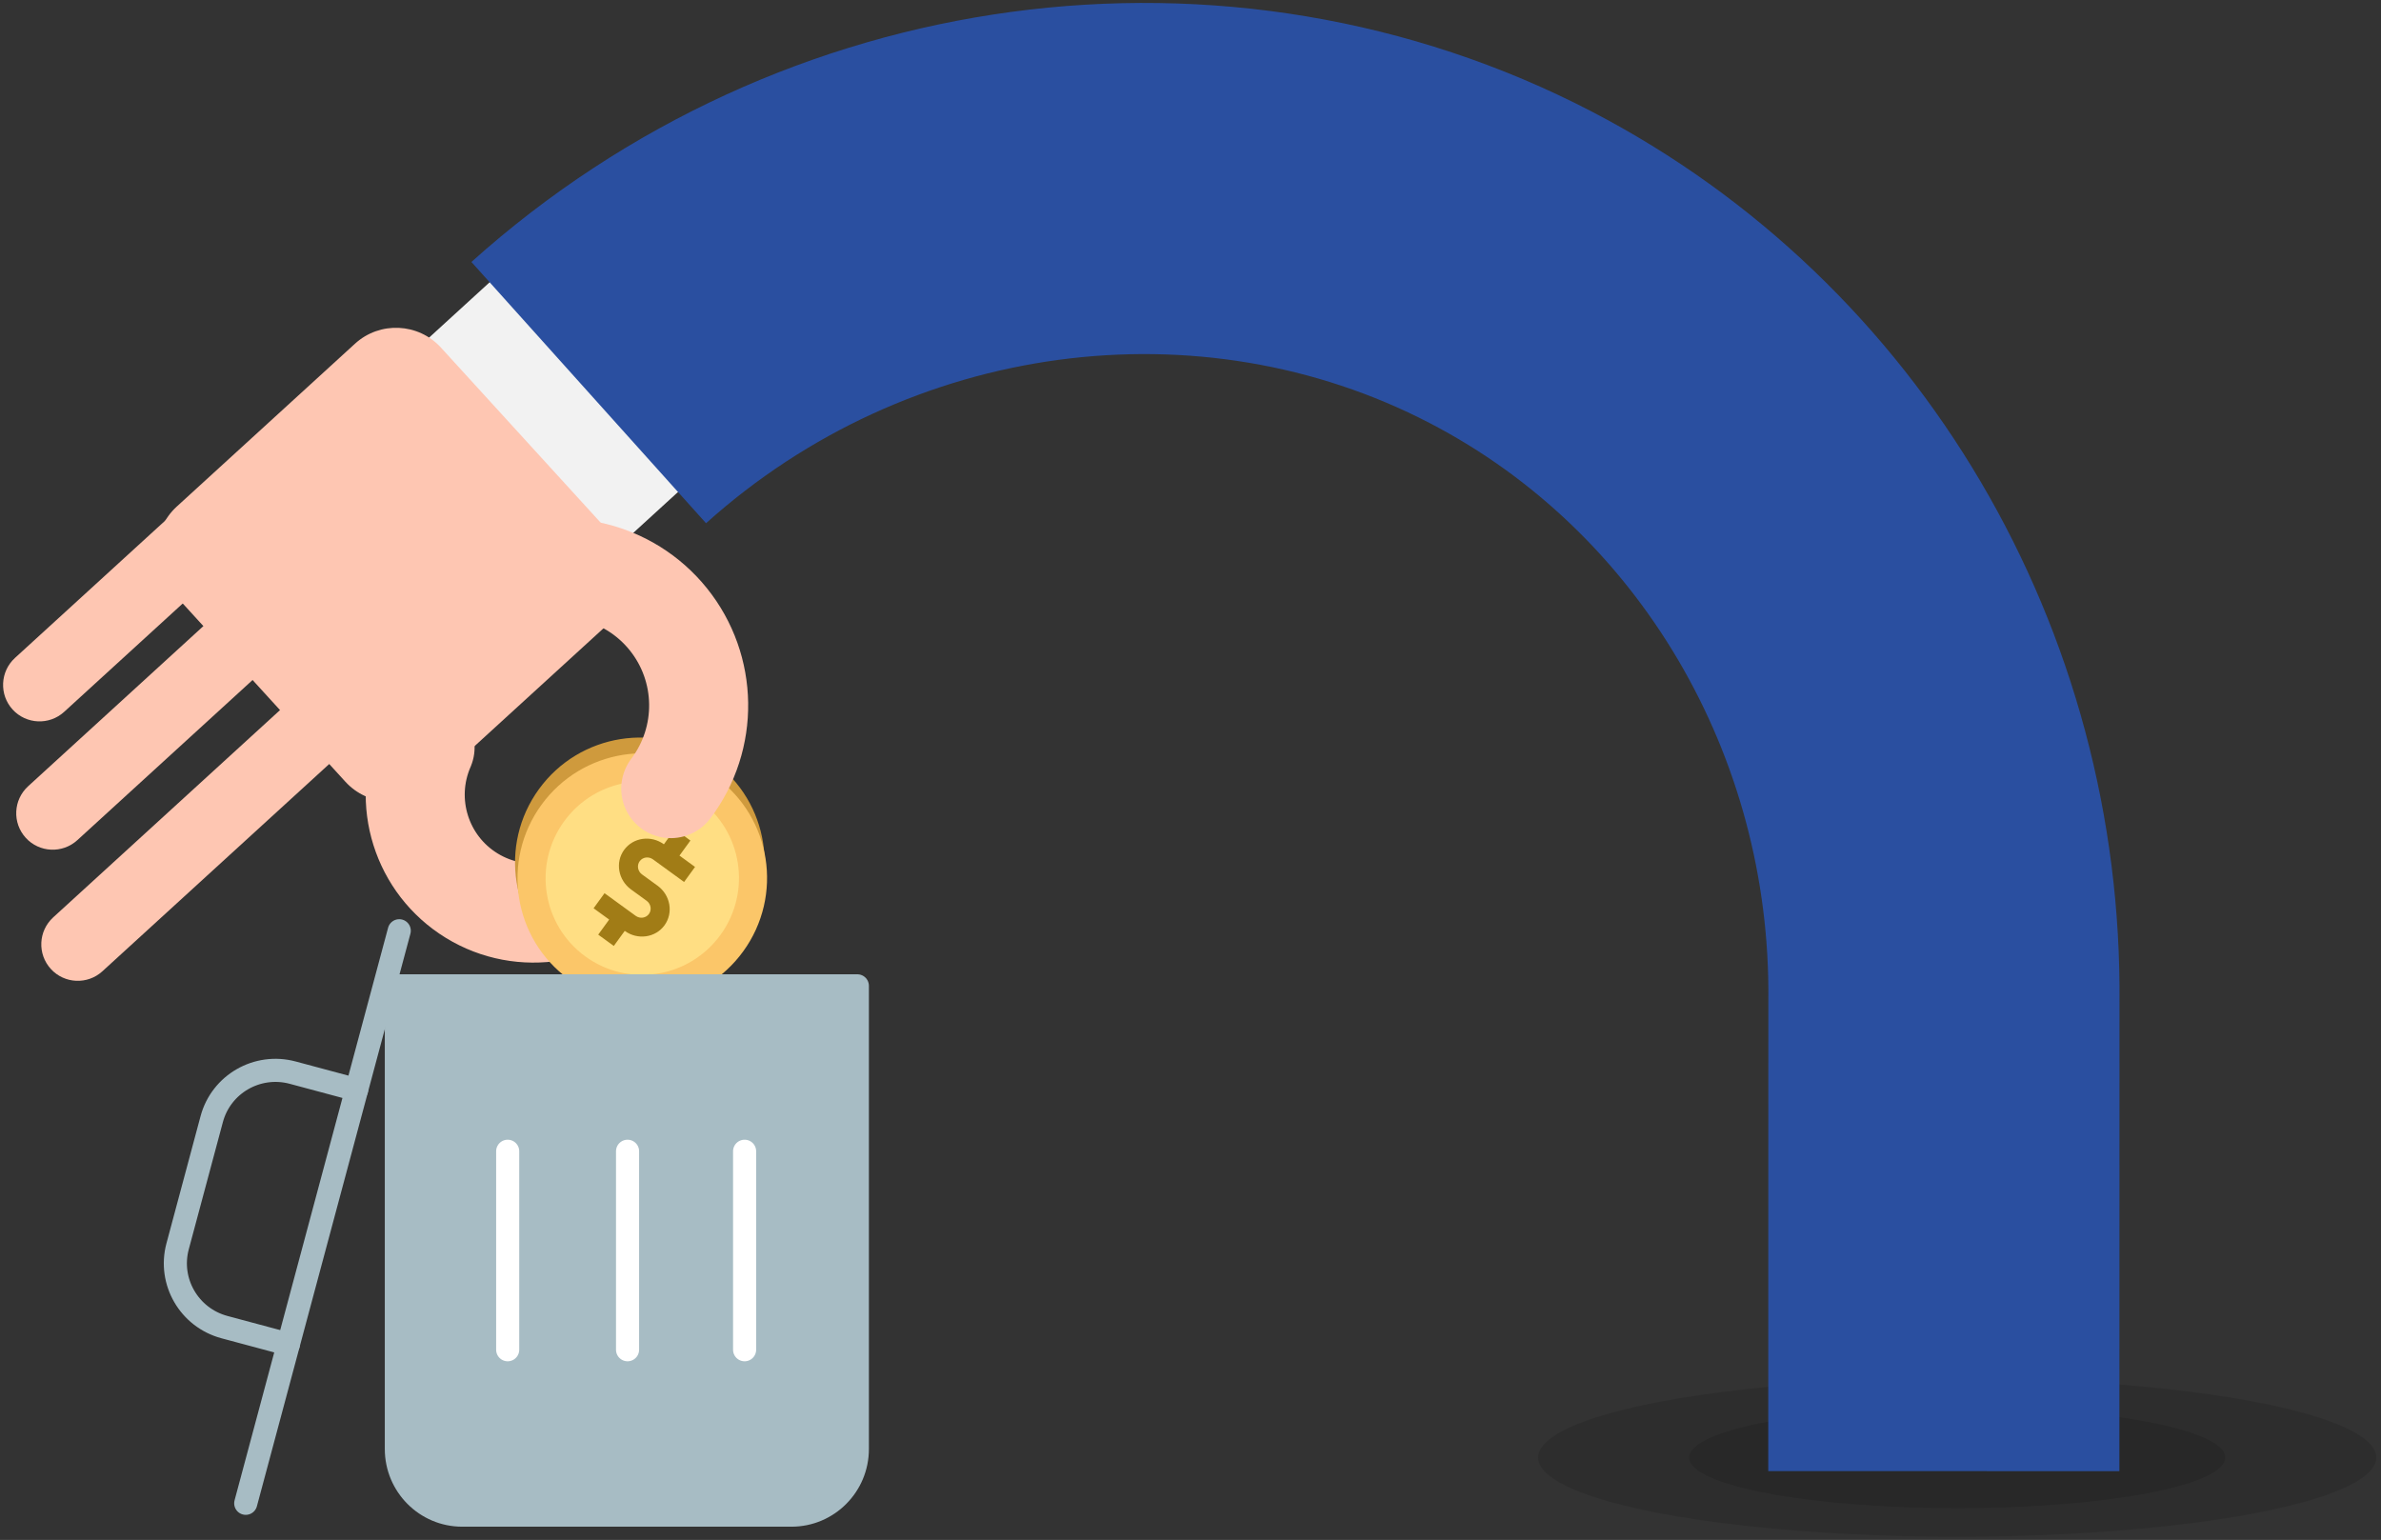 <svg height="260" viewBox="0 0 402 260" width="402" xmlns="http://www.w3.org/2000/svg"><rect x="0" y="0" width="402" height="260" fill="#333333" stroke="none"/><g fill="none" fill-rule="evenodd" transform="translate(-23.339 -55.312)"><g transform="matrix(-.809 -.588 .588 -.809 333.654 440.688)"><g fill-rule="nonzero"><ellipse cx="65.625" cy="124.399" fill="#000" opacity=".11" rx="70.744" ry="13.367" transform="matrix(.809 -.588 .588 .809 -60.641 62.442)"/><ellipse cx="65.625" cy="124.399" fill="#000" opacity=".12" rx="45.242" ry="8.546" transform="matrix(.809 -.588 .588 .809 -60.641 62.442)"/><path d="m351.774 104.831 17.225-.007-.019 47.569-17.225.007z" fill="#f2f2f2" transform="matrix(.201 -.98 .98 .201 162.099 455.871)"/><g fill="#fec6b2"><path d="m375.889 57.782c.001-3.401 2.768-6.16 6.168-6.161l37.138-.015c3.405-.001 6.164 2.762 6.163 6.156-.001 3.401-2.768 6.16-6.168 6.161l-37.138.015c-3.405.001-6.164-2.762-6.163-6.156z" transform="matrix(-.201 .98 -.98 -.201 537.573 -323.123)"/><path d="m357.024 45.092c.001-3.401 2.755-6.16 6.174-6.161l44.321-.018c3.409-.001 6.171 2.762 6.17 6.156-.001 3.401-2.755 6.16-6.174 6.161l-44.321.018c-3.409.001-6.171-2.762-6.17-6.156z" transform="matrix(-.201 .98 -.98 -.201 506.811 -323.404)"/><path d="m335.233 34.039c.001-3.401 2.757-6.16 6.171-6.161l53.23-.021c3.407-.001 6.167 2.762 6.166 6.156-.001 3.401-2.757 6.16-6.171 6.161l-53.23.021c-3.407.001-6.167-2.762-6.166-6.156z" transform="matrix(-.201 .98 -.98 -.201 475.162 -319.688)"/></g></g><path d="m345.313 69.407c-2.166-9.746-11.161-16.408-21.095-15.623s-17.776 8.777-18.391 18.743" stroke="#fec6b2" stroke-linecap="round" stroke-width="16.72"/><path d="m337.357 69.527c.002-5.676 4.611-10.279 10.28-10.281l40.739-.016c5.675-.002 10.274 4.606 10.272 10.273l-.017 43.19c-.002 5.676-4.611 10.279-10.28 10.281l-40.739.016c-5.675.002-10.274-4.606-10.272-10.273z" fill="#fec6b2" fill-rule="nonzero" transform="matrix(-.201 .98 -.98 -.201 531.058 -251.133)"/><path d="m358.176 134.096c-12.149 56.852-57.71 100.237-113.49 108.622-50.557 7.609-101.751-14.685-132.049-57.324l-46.562-64.087" stroke="#2a4fa0" stroke-width="59.28"/><g fill-rule="nonzero"><ellipse cx="304.567" cy="75.007" fill="#cf9a3d" rx="21.049" ry="21.091"/><ellipse cx="302.668" cy="73.104" fill="#fbc669" rx="21.049" ry="21.091"/><ellipse cx="302.668" cy="73.104" fill="#ffde83" rx="16.311" ry="16.343"/><path d="m307.954 75.158c0-2.599-2.187-4.714-4.875-4.714h-3.25c-.895 0-1.625-.704-1.625-1.571s.73-1.571 1.625-1.571h3.25 3.25v-3.143h-3.25v-3.143h-3.25v3.143c-2.688 0-4.875 2.115-4.875 4.714 0 2.599 2.187 4.714 4.875 4.714h3.25c.895 0 1.625.704 1.625 1.571 0 .867-.73 1.571-1.625 1.571h-3.25-3.25v3.143h3.25v3.143h3.25v-3.143c2.688 0 4.875-2.115 4.875-4.714z" fill="#a17c16"/></g><path d="m351.144 99.948c-5.2 9.31-16.053 13.884-26.33 11.096s-17.346-12.222-17.149-22.889" stroke="#fec6b2" stroke-linecap="round" stroke-width="16.72"/></g><g stroke-linecap="round" stroke-linejoin="round" stroke-width="3.9" transform="translate(43 205.251)"><path d="m125.092 16.511v78.195c0 6.169-4.978 11.171-11.119 11.171h-55.596c-6.141 0-11.119-5.001-11.119-11.171v-78.195z" fill="#a7bcc4" stroke="#a7bcc4"/><g stroke="#a7bcc4" transform="matrix(.259 -.966 .966 .259 .247 98.091)"><path d="m0 22.341h11.119 88.954"/><path d="m27.798 22.341v-11.171c0-6.169 4.978-11.171 11.119-11.171h22.239c6.141 0 11.119 5.001 11.119 11.171v11.171"/></g><g stroke="#fff"><path d="m66.055 44.438v33.512"/><path d="m106.055 44.438v33.512"/><path d="m86.293 44.438v33.512"/></g></g></g></svg>